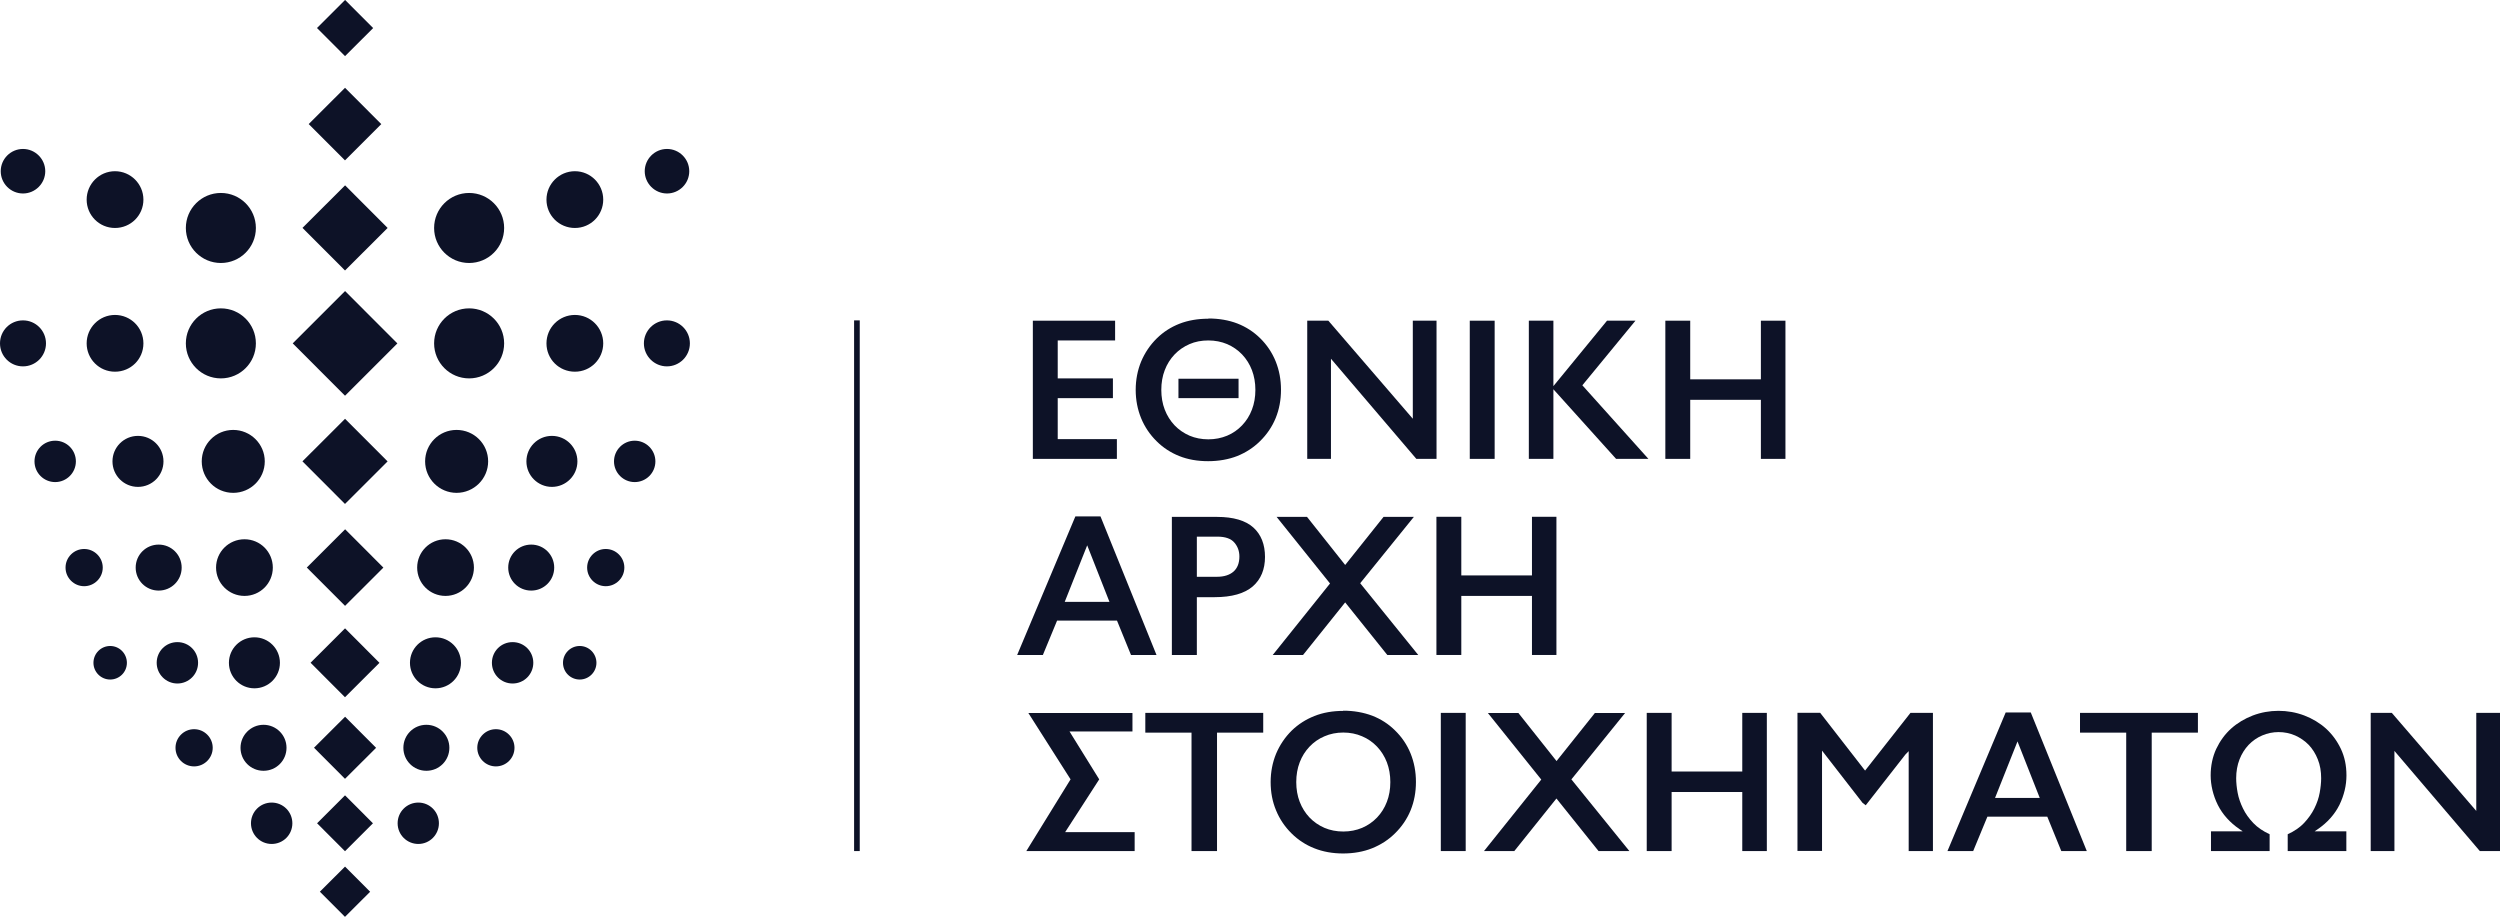<?xml version="1.0" encoding="UTF-8"?><svg id="Layer_2" xmlns="http://www.w3.org/2000/svg" viewBox="0 0 239.17 87.71"><defs><style>.cls-1{fill:#0d1227;stroke-width:0px;}</style></defs><g id="Layer_1-2"><path class="cls-1" d="m17.78,21.81c0-1.85,1.5-3.35,3.35-3.35s3.35,1.5,3.35,3.35-1.5,3.35-3.35,3.35-3.35-1.5-3.35-3.35Z"/><path class="cls-1" d="m8.29,19.1c0-1.5,1.21-2.72,2.71-2.72s2.72,1.22,2.72,2.72-1.21,2.71-2.72,2.71-2.71-1.22-2.71-2.71Z"/><path class="cls-1" d="m.07,16.38c0-1.18.96-2.13,2.13-2.13s2.13.96,2.13,2.13-.96,2.13-2.13,2.13S.07,17.56.07,16.38Z"/><path class="cls-1" d="m48.23,21.81c0-1.85-1.5-3.35-3.35-3.35s-3.35,1.5-3.35,3.35,1.5,3.35,3.35,3.35,3.35-1.5,3.35-3.35Z"/><path class="cls-1" d="m57.71,19.1c0-1.5-1.21-2.72-2.71-2.72s-2.72,1.22-2.72,2.72,1.21,2.71,2.72,2.71,2.71-1.22,2.71-2.71Z"/><path class="cls-1" d="m65.94,16.38c0-1.18-.96-2.13-2.13-2.13s-2.13.96-2.13,2.13.96,2.13,2.13,2.13,2.13-.95,2.13-2.13Z"/><path class="cls-1" d="m17.78,32.85c0-1.85,1.5-3.35,3.35-3.35s3.35,1.5,3.35,3.35-1.5,3.35-3.35,3.35-3.35-1.5-3.35-3.35Z"/><path class="cls-1" d="m8.29,32.85c0-1.5,1.21-2.72,2.71-2.72s2.72,1.21,2.72,2.72-1.21,2.71-2.72,2.71-2.71-1.22-2.71-2.71Z"/><path class="cls-1" d="m0,32.85c0-1.22.98-2.2,2.2-2.2s2.2.99,2.2,2.2-.98,2.2-2.2,2.2-2.2-.98-2.2-2.2Z"/><path class="cls-1" d="m48.23,32.85c0-1.85-1.5-3.35-3.35-3.35s-3.35,1.5-3.35,3.35,1.5,3.35,3.35,3.35,3.35-1.5,3.35-3.35Z"/><path class="cls-1" d="m57.71,32.85c0-1.5-1.21-2.72-2.71-2.72s-2.72,1.21-2.72,2.72,1.21,2.71,2.72,2.71,2.71-1.22,2.71-2.71Z"/><path class="cls-1" d="m66,32.85c0-1.22-.99-2.2-2.2-2.2s-2.2.99-2.2,2.2.99,2.2,2.2,2.2,2.2-.98,2.2-2.2Z"/><path class="cls-1" d="m19.3,44.14c0-1.67,1.35-3.01,3.01-3.01s3.02,1.35,3.02,3.01-1.35,3.01-3.02,3.01-3.01-1.35-3.01-3.01Z"/><path class="cls-1" d="m10.76,44.14c0-1.35,1.09-2.44,2.44-2.44s2.44,1.09,2.44,2.44-1.09,2.44-2.44,2.44-2.44-1.09-2.44-2.44Z"/><path class="cls-1" d="m3.3,44.14c0-1.09.88-1.98,1.98-1.98s1.98.89,1.98,1.98-.89,1.98-1.98,1.98-1.98-.88-1.98-1.98Z"/><path class="cls-1" d="m46.7,44.14c0-1.67-1.35-3.01-3.02-3.01s-3.01,1.35-3.01,3.01,1.35,3.01,3.01,3.01,3.02-1.35,3.02-3.01Z"/><path class="cls-1" d="m55.24,44.14c0-1.35-1.09-2.44-2.44-2.44s-2.44,1.09-2.44,2.44,1.1,2.44,2.44,2.44,2.44-1.09,2.44-2.44Z"/><path class="cls-1" d="m62.7,44.14c0-1.09-.89-1.98-1.98-1.98s-1.98.89-1.98,1.98.89,1.98,1.98,1.98,1.98-.88,1.98-1.98Z"/><path class="cls-1" d="m20.67,54.3c0-1.5,1.22-2.71,2.72-2.71s2.71,1.21,2.71,2.71-1.21,2.71-2.71,2.71-2.72-1.22-2.72-2.71Z"/><path class="cls-1" d="m12.98,54.3c0-1.22.98-2.2,2.2-2.2s2.2.98,2.2,2.2-.98,2.2-2.2,2.2-2.2-.98-2.2-2.2Z"/><path class="cls-1" d="m6.27,54.3c0-.98.8-1.78,1.78-1.78s1.78.8,1.78,1.78-.8,1.78-1.78,1.78-1.78-.8-1.78-1.78Z"/><path class="cls-1" d="m45.34,54.3c0-1.5-1.22-2.71-2.72-2.71s-2.71,1.21-2.71,2.71,1.21,2.71,2.71,2.71,2.72-1.22,2.72-2.71Z"/><path class="cls-1" d="m53.02,54.3c0-1.22-.98-2.2-2.2-2.2s-2.2.98-2.2,2.2.98,2.2,2.2,2.2,2.2-.98,2.2-2.2Z"/><path class="cls-1" d="m59.73,54.3c0-.98-.8-1.78-1.78-1.78s-1.78.8-1.78,1.78.8,1.78,1.78,1.78,1.78-.8,1.78-1.78Z"/><path class="cls-1" d="m21.9,63.41c0-1.35,1.09-2.44,2.44-2.44s2.44,1.09,2.44,2.44-1.09,2.44-2.44,2.44-2.44-1.09-2.44-2.44Z"/><path class="cls-1" d="m14.99,63.41c0-1.1.88-1.98,1.98-1.98s1.98.88,1.98,1.98-.89,1.98-1.98,1.98-1.98-.89-1.98-1.98Z"/><path class="cls-1" d="m8.94,63.41c0-.89.72-1.61,1.6-1.61s1.6.72,1.6,1.61-.72,1.6-1.6,1.6-1.6-.72-1.6-1.6Z"/><path class="cls-1" d="m44.1,63.41c0-1.35-1.09-2.44-2.44-2.44s-2.44,1.09-2.44,2.44,1.09,2.44,2.44,2.44,2.44-1.09,2.44-2.44Z"/><path class="cls-1" d="m51.02,63.41c0-1.1-.88-1.98-1.98-1.98s-1.98.88-1.98,1.98.88,1.98,1.98,1.98,1.98-.89,1.98-1.98Z"/><path class="cls-1" d="m57.06,63.41c0-.89-.72-1.61-1.6-1.61s-1.6.72-1.6,1.61.72,1.6,1.6,1.6,1.6-.72,1.6-1.6Z"/><path class="cls-1" d="m23.01,71.54c0-1.21.99-2.2,2.2-2.2s2.2.98,2.2,2.2-.98,2.2-2.2,2.2-2.2-.98-2.2-2.2Z"/><path class="cls-1" d="m16.79,71.54c0-.98.8-1.78,1.78-1.78s1.78.8,1.78,1.78-.8,1.78-1.78,1.78-1.78-.79-1.78-1.78Z"/><path class="cls-1" d="m42.99,71.54c0-1.21-.98-2.2-2.2-2.2s-2.2.98-2.2,2.2.98,2.2,2.2,2.2,2.2-.98,2.2-2.2Z"/><path class="cls-1" d="m24.01,78.76c0-1.1.89-1.98,1.98-1.98s1.98.88,1.98,1.98-.88,1.98-1.98,1.98-1.98-.89-1.98-1.98Z"/><path class="cls-1" d="m41.99,78.76c0-1.1-.88-1.98-1.97-1.98s-1.98.88-1.98,1.98.89,1.98,1.98,1.98,1.97-.89,1.97-1.98Z"/><path class="cls-1" d="m49.22,71.54c0-.98-.8-1.78-1.78-1.78s-1.78.8-1.78,1.78.8,1.78,1.78,1.78,1.78-.79,1.78-1.78Z"/><rect class="cls-1" x="31.11" y=".79" width="3.8" height="3.8" transform="translate(7.75 24.1) rotate(-44.95)"/><rect class="cls-1" x="30.55" y="9.42" width="4.91" height="4.91" transform="translate(1.26 26.79) rotate(-44.96)"/><rect class="cls-1" x="30.13" y="18.93" width="5.76" height="5.76" transform="translate(-5.76 29.69) rotate(-44.95)"/><rect class="cls-1" x="30.13" y="41.26" width="5.76" height="5.76" transform="translate(-21.54 36.23) rotate(-44.96)"/><rect class="cls-1" x="30.42" y="51.71" width="5.18" height="5.18" transform="translate(-28.71 39.19) rotate(-44.95)"/><rect class="cls-1" x="30.68" y="61.08" width="4.66" height="4.66" transform="translate(-35.15 41.84) rotate(-44.94)"/><rect class="cls-1" x="30.91" y="69.44" width="4.2" height="4.2" transform="translate(-40.88 44.19) rotate(-44.92)"/><rect class="cls-1" x="31.12" y="76.87" width="3.78" height="3.78" transform="translate(-46.01 46.37) rotate(-44.97)"/><rect class="cls-1" x="31.31" y="83.61" width="3.4" height="3.4" transform="translate(-50.62 48.24) rotate(-44.94)"/><rect class="cls-1" x="29.47" y="29.31" width="7.08" height="7.08" transform="translate(-13.56 32.94) rotate(-44.97)"/><path class="cls-1" d="m98.81,43.9h8.04v-1.89h-5.66v-3.92h5.28v-1.89h-5.28v-3.63h5.49v-1.89h-7.87v13.22Z"/><path class="cls-1" d="m115.6,30.49c-1.01,0-1.94.16-2.76.48-.82.32-1.55.79-2.17,1.4-.65.64-1.15,1.39-1.5,2.22-.34.83-.52,1.74-.52,2.71s.18,1.88.52,2.71c.34.83.84,1.57,1.48,2.2.62.62,1.36,1.1,2.17,1.42.82.33,1.75.49,2.76.49s1.96-.17,2.78-.49c.82-.33,1.55-.8,2.17-1.41.66-.64,1.17-1.39,1.51-2.22.34-.83.51-1.74.51-2.71s-.17-1.88-.51-2.72c-.34-.84-.84-1.58-1.48-2.21-.63-.62-1.36-1.09-2.18-1.41-.83-.32-1.76-.48-2.77-.48Zm0,11.54c-.65,0-1.26-.12-1.8-.35-.55-.24-1.03-.57-1.43-.99-.4-.42-.72-.93-.94-1.5-.22-.57-.33-1.21-.33-1.89s.11-1.32.33-1.89c.22-.58.54-1.08.94-1.5.4-.42.88-.75,1.43-.99.55-.24,1.15-.35,1.8-.35s1.25.12,1.8.35c.55.24,1.03.57,1.43.99.4.42.72.93.94,1.5.22.58.33,1.21.33,1.89s-.11,1.32-.33,1.89c-.22.58-.54,1.08-.94,1.5-.4.42-.88.76-1.43.99-.55.23-1.15.35-1.8.35Zm-2.86-3.94h5.75v-1.86h-5.75v1.86Z"/><path class="cls-1" d="m135.5,43.9h1.93v-13.22h-2.27v9.38l-8.08-9.38h-2.02v13.22h2.27v-9.58l8.17,9.58Z"/><path class="cls-1" d="m140.61,43.9h2.38v-13.22h-2.38v13.22Z"/><path class="cls-1" d="m154.59,43.9h3.11l-6.32-7.04,5.08-6.18h-2.72l-5.13,6.26v-6.26h-2.35v13.22h2.35v-6.66l.19.21,5.8,6.44Z"/><path class="cls-1" d="m168.46,43.9h2.35v-13.22h-2.35v5.61h-6.76v-5.61h-2.38v13.22h2.38v-5.65h6.76v5.65Z"/><path class="cls-1" d="m108.2,62.66h2.44l-5.36-13.26h-2.4l-5.57,13.26h2.46l1.36-3.29h5.73l1.34,3.29Zm-2.06-5.08h-4.28l2.15-5.41,2.13,5.41Z"/><path class="cls-1" d="m112.12,62.66h2.38v-5.53h1.71c1.63,0,2.85-.35,3.64-1.03.78-.68,1.17-1.63,1.17-2.82s-.37-2.14-1.11-2.81c-.74-.67-1.91-1.02-3.47-1.02h-4.33v13.22Zm4.32-7.48h-1.94v-3.84h1.97c.75,0,1.3.19,1.62.57.32.37.48.82.48,1.33,0,.63-.19,1.12-.57,1.45-.37.32-.9.49-1.57.49Z"/><path class="cls-1" d="m132.73,62.66h2.95l-5.55-6.86.05-.07,5.08-6.28h-2.9l-3.67,4.6-3.65-4.6h-2.91l5.11,6.37-5.48,6.84h2.9l4.03-5.03,4.03,5.03Z"/><path class="cls-1" d="m146.56,62.66h2.34v-13.22h-2.34v5.61h-6.76v-5.61h-2.38v13.22h2.38v-5.65h6.76v5.65Z"/><path class="cls-1" d="m98.18,81.42h10.37v-1.81h-6.65l3.26-5.05-2.84-4.58h6.02v-1.77h-9.96l4.04,6.35-.04.06-4.2,6.81Z"/><path class="cls-1" d="m113.99,81.42h2.44v-11.33h4.42v-1.89h-11.28v1.89h4.42v11.33Z"/><path class="cls-1" d="m128.51,68.01c-1.01,0-1.94.16-2.76.49-.82.32-1.55.79-2.17,1.39-.65.64-1.15,1.39-1.5,2.22-.34.83-.52,1.74-.52,2.71s.17,1.88.52,2.71c.34.83.84,1.57,1.48,2.2.62.62,1.36,1.1,2.17,1.42.82.33,1.75.5,2.76.5s1.96-.17,2.78-.5c.82-.33,1.55-.8,2.17-1.41.66-.64,1.17-1.39,1.51-2.22.34-.83.51-1.74.51-2.71s-.17-1.88-.51-2.72c-.34-.84-.84-1.58-1.49-2.21-.62-.62-1.36-1.09-2.18-1.41-.83-.31-1.76-.48-2.77-.48Zm0,11.54c-.65,0-1.26-.12-1.8-.35-.55-.24-1.03-.57-1.43-.99-.4-.42-.72-.93-.94-1.5-.22-.57-.33-1.21-.33-1.89s.11-1.32.33-1.89c.22-.58.54-1.08.94-1.5.4-.42.88-.76,1.43-.99.55-.24,1.16-.36,1.8-.36s1.25.12,1.8.36c.55.23,1.03.57,1.43.99.4.42.72.93.94,1.5.22.58.33,1.21.33,1.89s-.11,1.32-.33,1.89c-.22.58-.54,1.08-.94,1.5-.4.42-.89.76-1.43.99-.55.23-1.15.35-1.8.35Z"/><path class="cls-1" d="m137.84,81.42h2.38v-13.22h-2.38v13.22Z"/><path class="cls-1" d="m152.93,81.42h2.95l-5.55-6.86.06-.07,5.08-6.28h-2.89l-3.67,4.6-3.65-4.6h-2.92l5.11,6.37-5.48,6.84h2.9l4.03-5.03,4.03,5.03Z"/><path class="cls-1" d="m166.68,81.42h2.35v-13.22h-2.35v5.61h-6.76v-5.61h-2.38v13.22h2.38v-5.65h6.76v5.65Z"/><path class="cls-1" d="m182.59,81.42h2.33v-13.22h-2.15l-4.34,5.52-.09-.11-4.21-5.42h-2.17v13.22h2.35v-9.6l3.88,5,.3.23,3.8-4.86.31-.32v9.55Z"/><path class="cls-1" d="m197.2,81.42h2.44l-5.36-13.26h-2.4l-5.57,13.26h2.46l1.36-3.29h5.73l1.34,3.29Zm-2.06-5.08h-4.28l2.15-5.41,2.13,5.41Z"/><path class="cls-1" d="m203.41,81.42h2.44v-11.33h4.42v-1.89h-11.28v1.89h4.42v11.33Z"/><path class="cls-1" d="m218.85,81.42h5.62v-1.89h-3.03l.29-.2c.94-.64,1.63-1.43,2.08-2.33.44-.91.67-1.85.67-2.82s-.18-1.78-.53-2.53c-.36-.76-.84-1.41-1.43-1.95-.59-.53-1.29-.95-2.07-1.25-1.58-.6-3.38-.59-4.93,0-.78.3-1.48.72-2.07,1.25-.59.53-1.07,1.19-1.43,1.95-.35.76-.53,1.61-.53,2.53s.23,1.91.68,2.82c.45.9,1.15,1.69,2.09,2.33l.29.2h-3.03v1.89h5.61v-1.61c-.63-.29-1.16-.65-1.56-1.07-.41-.43-.75-.9-.99-1.4-.24-.49-.42-1-.51-1.5-.09-.49-.14-.96-.14-1.39,0-.65.11-1.26.32-1.8.21-.54.51-1.01.87-1.39.37-.38.8-.69,1.3-.9.99-.43,2.15-.43,3.15,0,.49.22.93.52,1.3.9.36.38.66.85.87,1.39.22.54.32,1.15.32,1.8,0,.42-.05.89-.14,1.39-.09.5-.26,1-.51,1.5-.24.49-.58.96-.99,1.4-.4.42-.92.78-1.56,1.07v1.61Z"/><path class="cls-1" d="m237.24,81.42h1.93v-13.22h-2.27v9.38l-8.08-9.38h-2.02v13.22h2.27v-9.58l8.17,9.58Z"/><rect class="cls-1" x="81.71" y="30.65" width=".54" height="50.77"/></g></svg>